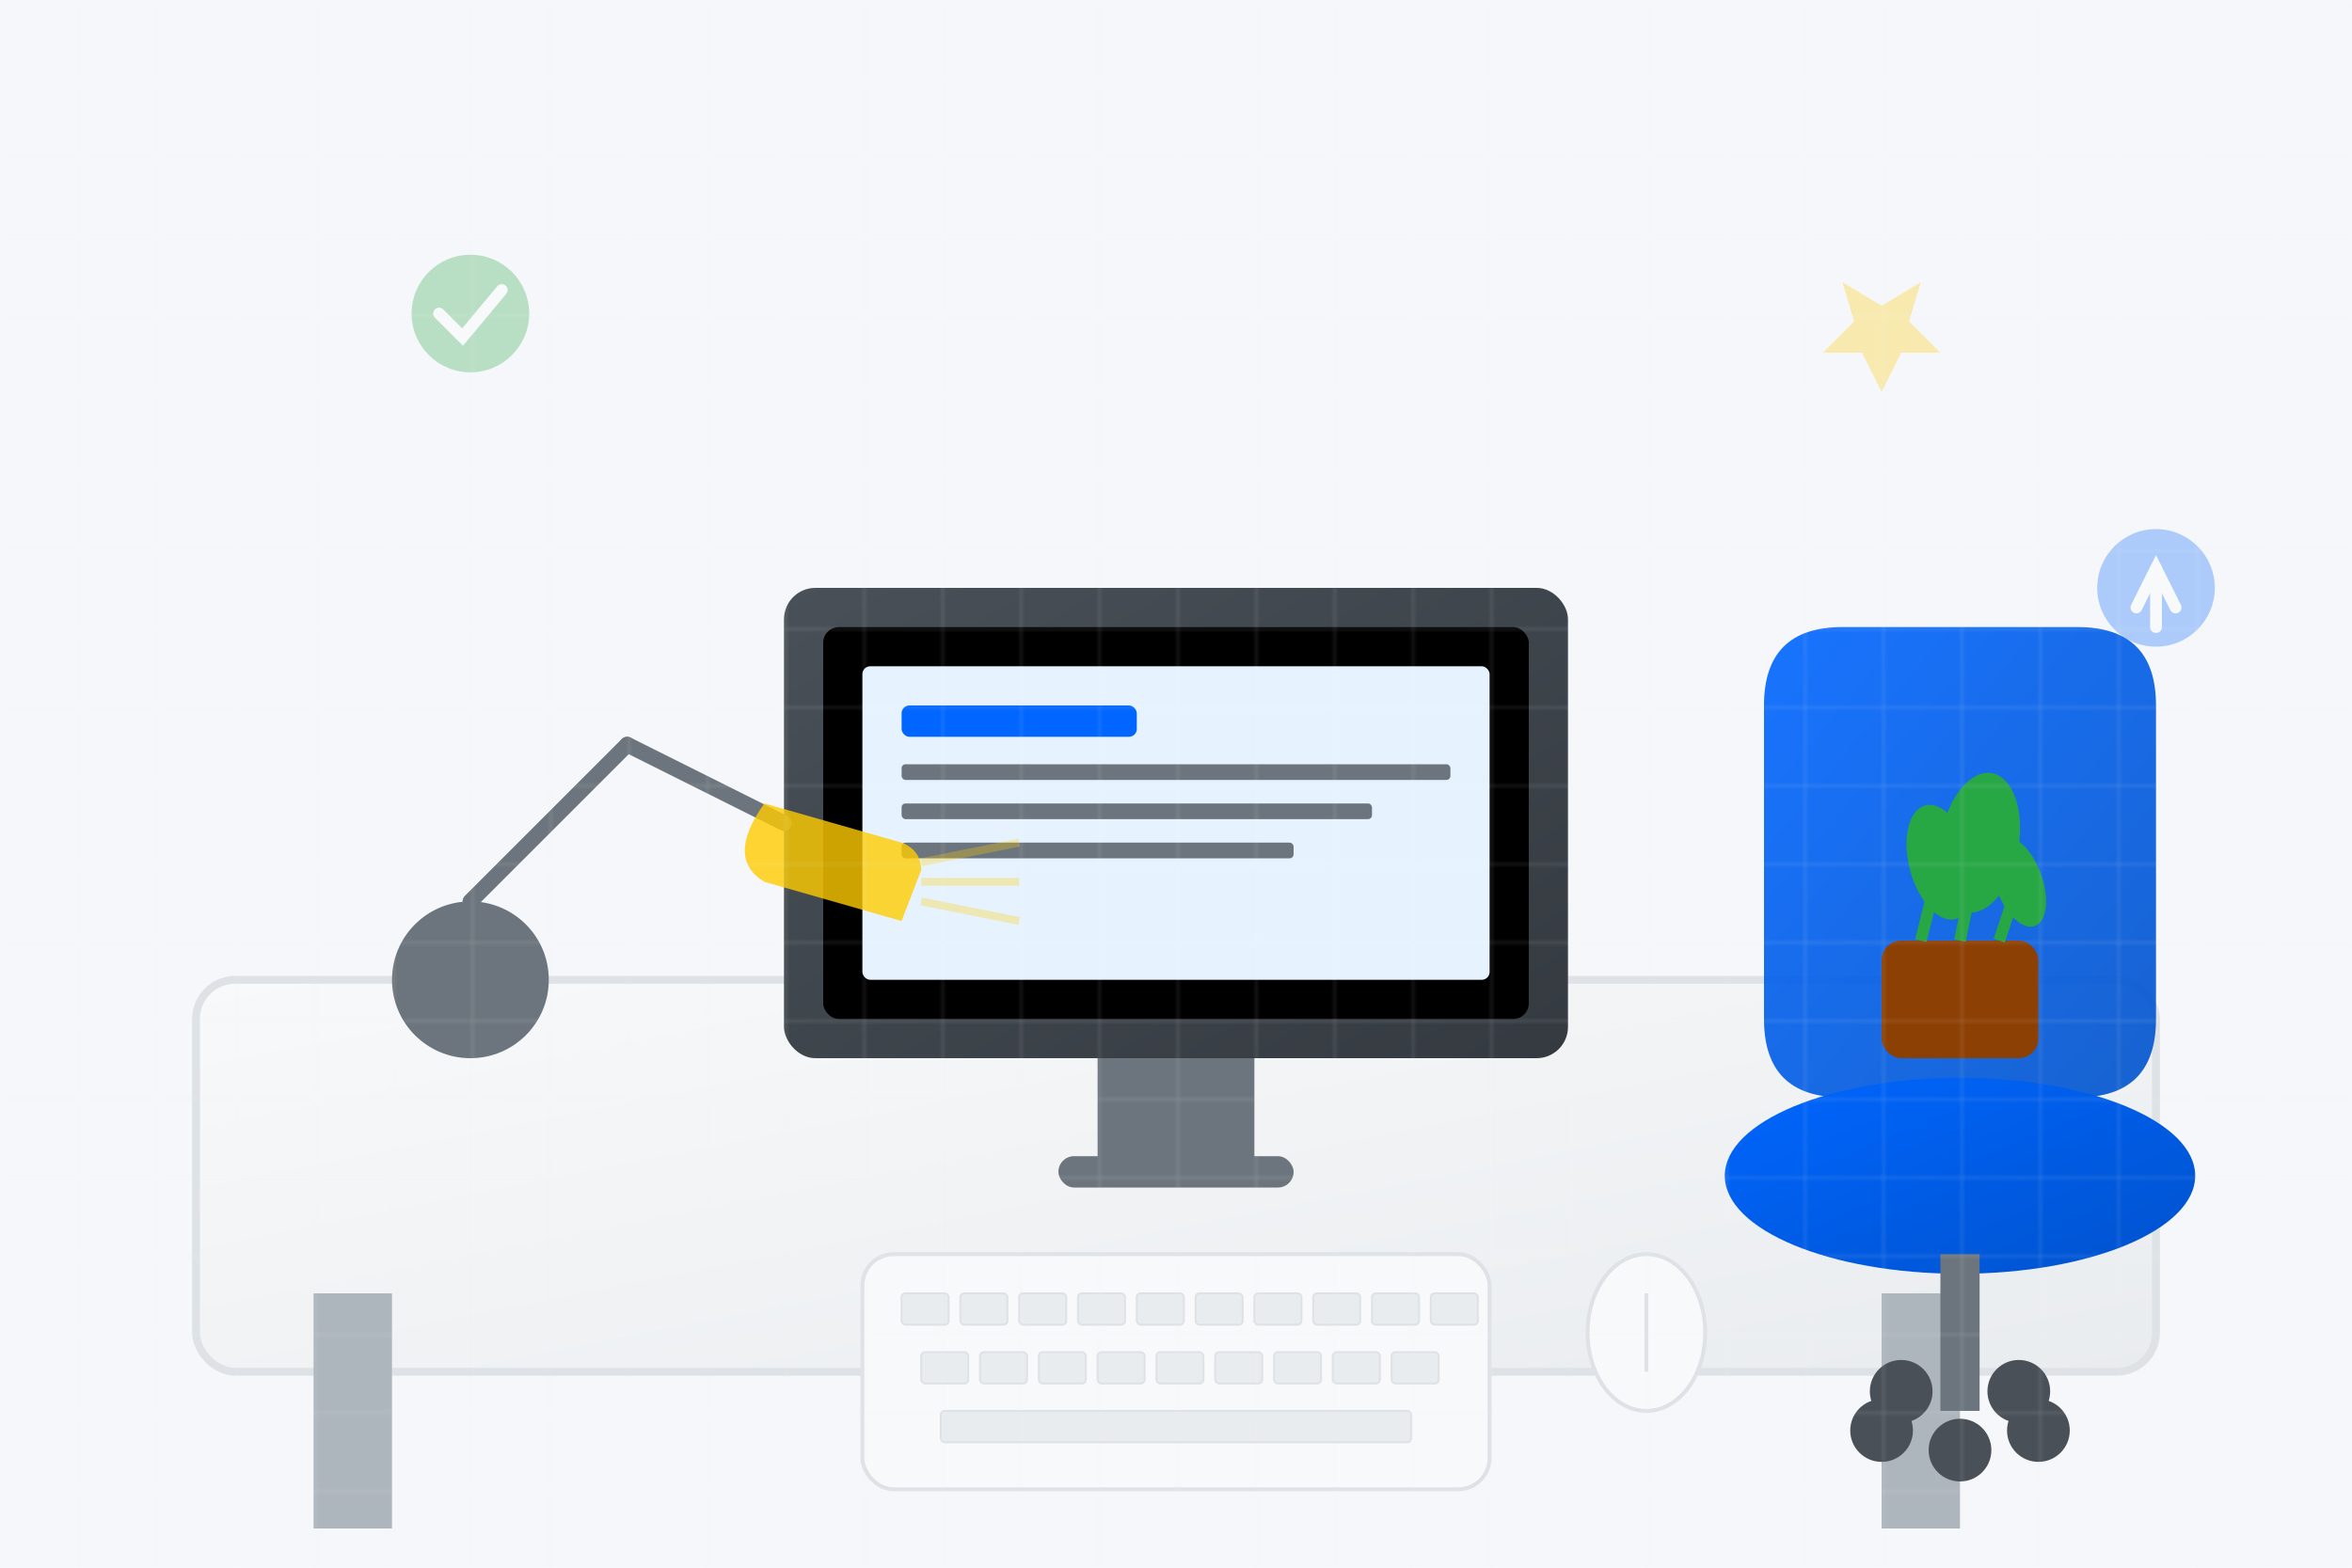 <svg xmlns="http://www.w3.org/2000/svg" viewBox="0 0 600 400" width="600" height="400">
  <defs>
    <linearGradient id="deskGradient" x1="0%" y1="0%" x2="100%" y2="100%">
      <stop offset="0%" style="stop-color:#f8f9fa;stop-opacity:1" />
      <stop offset="100%" style="stop-color:#e9ecef;stop-opacity:1" />
    </linearGradient>
    <linearGradient id="screenGradient" x1="0%" y1="0%" x2="100%" y2="100%">
      <stop offset="0%" style="stop-color:#495057;stop-opacity:1" />
      <stop offset="100%" style="stop-color:#343a40;stop-opacity:1" />
    </linearGradient>
    <linearGradient id="chairGradient" x1="0%" y1="0%" x2="100%" y2="100%">
      <stop offset="0%" style="stop-color:#0066ff;stop-opacity:1" />
      <stop offset="100%" style="stop-color:#0052cc;stop-opacity:1" />
    </linearGradient>
  </defs>
  
  <!-- Background -->
  <rect width="600" height="400" fill="#f5f7fa"/>
  
  <!-- Desk -->
  <rect x="50" y="250" width="500" height="100" rx="10" fill="url(#deskGradient)" stroke="#dee2e6" stroke-width="2"/>
  
  <!-- Desk legs -->
  <rect x="80" y="330" width="20" height="60" fill="#adb5bd"/>
  <rect x="480" y="330" width="20" height="60" fill="#adb5bd"/>
  
  <!-- Monitor -->
  <rect x="200" y="150" width="200" height="120" rx="8" fill="url(#screenGradient)"/>
  <rect x="210" y="160" width="180" height="100" rx="4" fill="#000"/>
  
  <!-- Monitor stand -->
  <rect x="280" y="270" width="40" height="30" fill="#6c757d"/>
  <rect x="270" y="295" width="60" height="8" rx="4" fill="#6c757d"/>
  
  <!-- Screen content -->
  <rect x="220" y="170" width="160" height="80" rx="2" fill="#e6f3ff"/>
  <rect x="230" y="180" width="60" height="8" rx="2" fill="#0066ff"/>
  <rect x="230" y="195" width="140" height="4" rx="1" fill="#6c757d"/>
  <rect x="230" y="205" width="120" height="4" rx="1" fill="#6c757d"/>
  <rect x="230" y="215" width="100" height="4" rx="1" fill="#6c757d"/>
  
  <!-- Keyboard -->
  <rect x="220" y="320" width="160" height="60" rx="8" fill="#f8f9fa" stroke="#dee2e6" stroke-width="1"/>
  <g fill="#e9ecef" stroke="#dee2e6" stroke-width="0.5">
    <rect x="230" y="330" width="12" height="8" rx="1"/>
    <rect x="245" y="330" width="12" height="8" rx="1"/>
    <rect x="260" y="330" width="12" height="8" rx="1"/>
    <rect x="275" y="330" width="12" height="8" rx="1"/>
    <rect x="290" y="330" width="12" height="8" rx="1"/>
    <rect x="305" y="330" width="12" height="8" rx="1"/>
    <rect x="320" y="330" width="12" height="8" rx="1"/>
    <rect x="335" y="330" width="12" height="8" rx="1"/>
    <rect x="350" y="330" width="12" height="8" rx="1"/>
    <rect x="365" y="330" width="12" height="8" rx="1"/>
    
    <rect x="235" y="345" width="12" height="8" rx="1"/>
    <rect x="250" y="345" width="12" height="8" rx="1"/>
    <rect x="265" y="345" width="12" height="8" rx="1"/>
    <rect x="280" y="345" width="12" height="8" rx="1"/>
    <rect x="295" y="345" width="12" height="8" rx="1"/>
    <rect x="310" y="345" width="12" height="8" rx="1"/>
    <rect x="325" y="345" width="12" height="8" rx="1"/>
    <rect x="340" y="345" width="12" height="8" rx="1"/>
    <rect x="355" y="345" width="12" height="8" rx="1"/>
    
    <rect x="240" y="360" width="120" height="8" rx="1"/>
  </g>
  
  <!-- Mouse -->
  <ellipse cx="420" cy="340" rx="15" ry="20" fill="#f8f9fa" stroke="#dee2e6" stroke-width="1"/>
  <line x1="420" y1="330" x2="420" y2="350" stroke="#dee2e6" stroke-width="1"/>
  
  <!-- Chair -->
  <g transform="translate(450, 180)">
    <!-- Chair back -->
    <path d="M 0 0 Q 0 -20 20 -20 L 80 -20 Q 100 -20 100 0 L 100 80 Q 100 100 80 100 L 20 100 Q 0 100 0 80 Z" fill="url(#chairGradient)" opacity="0.9"/>
    
    <!-- Chair seat -->
    <ellipse cx="50" cy="120" rx="60" ry="25" fill="url(#chairGradient)"/>
    
    <!-- Chair base -->
    <rect x="45" y="140" width="10" height="40" fill="#6c757d"/>
    
    <!-- Chair wheels -->
    <circle cx="30" cy="185" r="8" fill="#495057"/>
    <circle cx="50" cy="190" r="8" fill="#495057"/>
    <circle cx="70" cy="185" r="8" fill="#495057"/>
    <circle cx="35" cy="175" r="8" fill="#495057"/>
    <circle cx="65" cy="175" r="8" fill="#495057"/>
  </g>
  
  <!-- Desk lamp -->
  <g transform="translate(120, 200)">
    <!-- Lamp base -->
    <circle cx="0" cy="50" r="20" fill="#6c757d"/>
    
    <!-- Lamp arm -->
    <line x1="0" y1="30" x2="40" y2="-10" stroke="#6c757d" stroke-width="4" stroke-linecap="round"/>
    <line x1="40" y1="-10" x2="80" y2="10" stroke="#6c757d" stroke-width="4" stroke-linecap="round"/>
    
    <!-- Lamp head -->
    <path d="M 75 5 L 110 15 Q 115 17 115 22 L 110 35 L 75 25 Q 70 22 70 17 Q 70 12 75 5" fill="#ffcc00" opacity="0.8"/>
    
    <!-- Light rays -->
    <g stroke="#ffcc00" stroke-width="2" opacity="0.3">
      <line x1="115" y1="20" x2="140" y2="15"/>
      <line x1="115" y1="25" x2="140" y2="25"/>
      <line x1="115" y1="30" x2="140" y2="35"/>
    </g>
  </g>
  
  <!-- Plants -->
  <g transform="translate(480, 220)">
    <!-- Pot -->
    <rect x="0" y="20" width="40" height="30" rx="5" fill="#8d4004"/>
    
    <!-- Plant stems -->
    <line x1="10" y1="20" x2="15" y2="0" stroke="#28a745" stroke-width="3"/>
    <line x1="20" y1="20" x2="25" y2="-5" stroke="#28a745" stroke-width="3"/>
    <line x1="30" y1="20" x2="35" y2="5" stroke="#28a745" stroke-width="3"/>
    
    <!-- Leaves -->
    <ellipse cx="15" cy="0" rx="8" ry="15" fill="#28a745" transform="rotate(-15 15 0)"/>
    <ellipse cx="25" cy="-5" rx="10" ry="18" fill="#28a745" transform="rotate(10 25 -5)"/>
    <ellipse cx="35" cy="5" rx="6" ry="12" fill="#28a745" transform="rotate(-20 35 5)"/>
  </g>
  
  <!-- Floating icons representing productivity -->
  <g opacity="0.3">
    <!-- Checkmark -->
    <circle cx="120" cy="80" r="15" fill="#28a745"/>
    <path d="M 112 80 L 118 86 L 128 74" stroke="white" stroke-width="3" fill="none" stroke-linecap="round"/>
    
    <!-- Star -->
    <polygon points="480,100 485,90 495,90 487,82 490,72 480,78 470,72 473,82 465,90 475,90" fill="#ffcc00"/>
    
    <!-- Arrow up -->
    <circle cx="550" cy="150" r="15" fill="#0066ff"/>
    <path d="M 545 155 L 550 145 L 555 155" stroke="white" stroke-width="3" fill="none" stroke-linecap="round"/>
    <line x1="550" y1="145" x2="550" y2="160" stroke="white" stroke-width="3" stroke-linecap="round"/>
  </g>
  
  <!-- Subtle grid pattern -->
  <defs>
    <pattern id="grid" width="20" height="20" patternUnits="userSpaceOnUse">
      <path d="M 20 0 L 0 0 0 20" fill="none" stroke="#e9ecef" stroke-width="0.5" opacity="0.3"/>
    </pattern>
  </defs>
  <rect width="600" height="400" fill="url(#grid)"/>
</svg>
